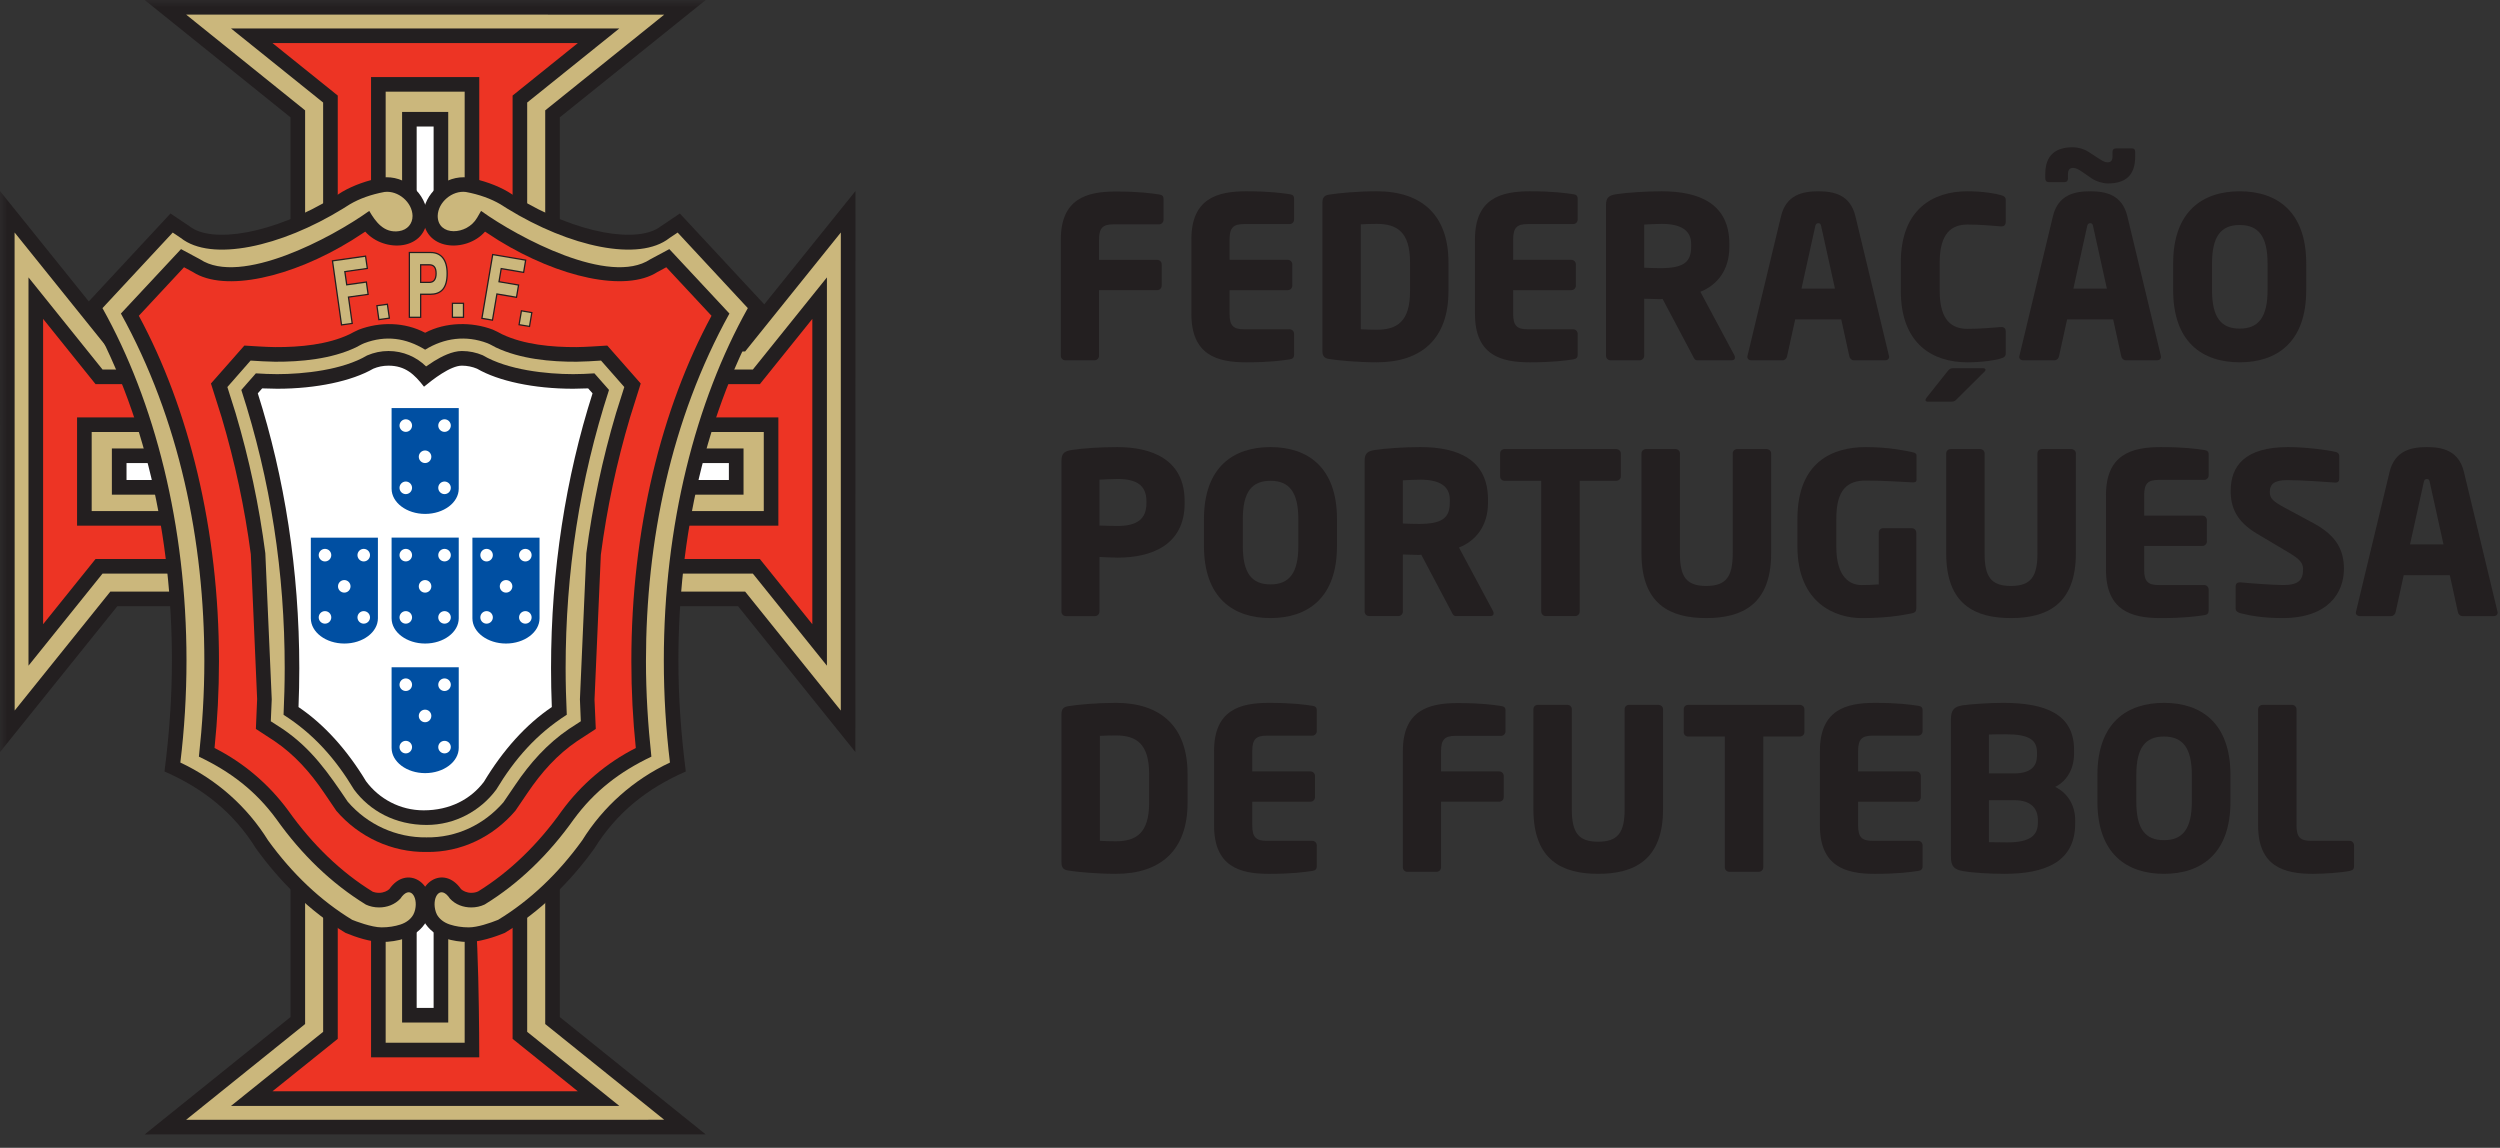 <?xml version="1.0" encoding="UTF-8"?>
<svg width="159px" height="73px" viewBox="0 0 159 73" version="1.1" xmlns="http://www.w3.org/2000/svg" xmlns:xlink="http://www.w3.org/1999/xlink">
    <rect x="0" y="0" width="159" height="73" fill="#333333" stroke="none"/>
    <!-- Generator: Sketch 54.1 (76490) - https://sketchapp.com -->
    <title>FPF</title>
    <desc>Created with Sketch.</desc>
    <defs>
        <polygon id="path-1" points="0 72.15 158.852 72.15 158.852 0 0 0"></polygon>
    </defs>
    <g id="Page-1" stroke="none" stroke-width="1" fill="none" fill-rule="evenodd">
        <g id="Desktop-|-Sobre-a-Campanha" transform="translate(-225, -806)">
            <g id="Parceiros" transform="translate(225, 728)">
                <g id="FPF" transform="translate(0, 78)">
                    <path d="M73.714,14.268 L70.812,14.268 C70.141,14.268 69.898,14.498 69.898,15.241 L69.898,16.526 L73.6,16.526 C73.756,16.526 73.884,16.657 73.884,16.811 L73.884,18.169 C73.884,18.326 73.756,18.454 73.6,18.454 L69.898,18.454 L69.898,22.628 C69.898,22.787 69.77,22.915 69.611,22.915 L67.754,22.915 C67.596,22.915 67.468,22.787 67.468,22.628 L67.468,15.241 C67.468,12.639 69.111,12.181 70.955,12.181 C72.498,12.181 73.213,12.294 73.714,12.367 C73.913,12.396 74,12.466 74,12.655 L74,13.982 C74,14.139 73.87,14.268 73.714,14.268 Z" id="Fill-1" fill="#231F20"></path>
                    <path d="M82.018,22.858 C81.517,22.928 80.788,23.043 79.245,23.043 C77.401,23.043 75.772,22.572 75.772,19.969 L75.772,15.224 C75.772,12.625 77.415,12.166 79.258,12.166 C80.801,12.166 81.517,12.281 82.018,12.351 C82.217,12.38 82.303,12.453 82.303,12.638 L82.303,13.967 C82.303,14.125 82.174,14.252 82.018,14.252 L79.116,14.252 C78.444,14.252 78.201,14.482 78.201,15.224 L78.201,16.525 L81.903,16.525 C82.06,16.525 82.19,16.656 82.19,16.811 L82.19,18.17 C82.19,18.326 82.06,18.455 81.903,18.455 L78.201,18.455 L78.201,19.969 C78.201,20.713 78.444,20.942 79.116,20.942 L82.018,20.942 C82.174,20.942 82.303,21.07 82.303,21.228 L82.303,22.558 C82.303,22.743 82.217,22.829 82.018,22.858" id="Fill-3" fill="#231F20"></path>
                    <path d="M89.678,16.683 C89.678,14.754 88.849,14.239 87.563,14.239 C87.205,14.239 86.747,14.252 86.547,14.268 L86.547,20.942 C86.747,20.956 87.205,20.971 87.563,20.971 C88.849,20.971 89.678,20.454 89.678,18.527 L89.678,16.683 Z M87.563,23.043 C86.375,23.043 85.105,22.928 84.518,22.829 C84.246,22.787 84.105,22.659 84.105,22.329 L84.105,12.882 C84.105,12.553 84.246,12.424 84.518,12.38 C85.105,12.281 86.375,12.165 87.563,12.165 C90.407,12.165 92.122,13.668 92.122,16.683 L92.122,18.527 C92.122,21.543 90.407,23.043 87.563,23.043 L87.563,23.043 Z" id="Fill-5" fill="#231F20"></path>
                    <path d="M100.053,22.858 C99.553,22.928 98.825,23.043 97.282,23.043 C95.438,23.043 93.808,22.572 93.808,19.969 L93.808,15.224 C93.808,12.625 95.451,12.166 97.295,12.166 C98.84,12.166 99.553,12.281 100.053,12.351 C100.254,12.38 100.34,12.453 100.34,12.638 L100.34,13.967 C100.34,14.125 100.211,14.252 100.053,14.252 L97.153,14.252 C96.481,14.252 96.238,14.482 96.238,15.224 L96.238,16.525 L99.938,16.525 C100.096,16.525 100.225,16.656 100.225,16.811 L100.225,18.17 C100.225,18.326 100.096,18.455 99.938,18.455 L96.238,18.455 L96.238,19.969 C96.238,20.713 96.481,20.942 97.153,20.942 L100.053,20.942 C100.211,20.942 100.34,21.07 100.34,21.228 L100.34,22.558 C100.34,22.743 100.254,22.829 100.053,22.858" id="Fill-7" fill="#231F20"></path>
                    <path d="M107.557,15.512 C107.557,14.639 106.885,14.239 105.685,14.239 C105.485,14.239 104.742,14.268 104.571,14.282 L104.571,17.027 C104.725,17.041 105.428,17.055 105.586,17.055 C107.086,17.055 107.557,16.67 107.557,15.698 L107.557,15.512 Z M110.129,22.915 L107.944,22.915 C107.786,22.915 107.728,22.771 107.658,22.629 L105.742,19.013 L105.586,19.027 C105.284,19.027 104.842,18.999 104.571,18.999 L104.571,22.629 C104.571,22.786 104.442,22.915 104.284,22.915 L102.426,22.915 C102.269,22.915 102.141,22.786 102.141,22.629 L102.141,13.039 C102.141,12.553 102.34,12.424 102.784,12.352 C103.441,12.252 104.655,12.166 105.685,12.166 C108.114,12.166 109.987,12.982 109.987,15.512 L109.987,15.698 C109.987,17.213 109.186,18.141 108.143,18.557 L110.301,22.586 C110.329,22.644 110.344,22.7 110.344,22.743 C110.344,22.843 110.287,22.915 110.129,22.915 L110.129,22.915 Z" id="Fill-9" fill="#231F20"></path>
                    <path d="M115.832,14.412 C115.804,14.267 115.773,14.195 115.645,14.195 C115.518,14.195 115.475,14.267 115.445,14.412 L114.574,18.355 L116.703,18.355 L115.832,14.412 Z M119.905,22.915 L117.905,22.915 C117.76,22.915 117.646,22.8 117.618,22.658 L117.103,20.314 L114.174,20.314 L113.658,22.658 C113.631,22.8 113.517,22.915 113.373,22.915 L111.373,22.915 C111.228,22.915 111.129,22.829 111.129,22.685 C111.129,22.672 111.144,22.643 111.144,22.615 L113.273,13.753 C113.602,12.381 114.658,12.166 115.645,12.166 C116.633,12.166 117.676,12.381 118.004,13.753 L120.134,22.615 C120.134,22.643 120.148,22.672 120.148,22.685 C120.148,22.829 120.049,22.915 119.905,22.915 L119.905,22.915 Z" id="Fill-11" fill="#231F20"></path>
                    <path d="M126.221,23.63 L124.465,25.373 C124.351,25.488 124.307,25.545 124.121,25.545 L122.592,25.545 C122.508,25.545 122.463,25.502 122.463,25.445 C122.463,25.402 122.479,25.359 122.521,25.303 L123.85,23.63 C123.979,23.473 124.035,23.416 124.235,23.416 L126.121,23.416 C126.207,23.416 126.28,23.459 126.28,23.516 C126.28,23.543 126.266,23.586 126.221,23.63 M127.251,22.8 C126.951,22.901 126.121,23.043 125.121,23.043 C122.95,23.043 120.892,21.9 120.892,18.5 L120.892,16.697 C120.892,13.295 122.95,12.166 125.121,12.166 C126.121,12.166 126.951,12.311 127.251,12.41 C127.451,12.467 127.566,12.524 127.566,12.725 L127.566,14.109 C127.566,14.281 127.481,14.397 127.294,14.397 L127.251,14.397 C126.707,14.354 125.924,14.281 125.137,14.281 C124.151,14.281 123.364,14.796 123.364,16.697 L123.364,18.5 C123.364,20.401 124.151,20.915 125.137,20.915 C125.924,20.915 126.707,20.843 127.251,20.8 L127.294,20.8 C127.481,20.8 127.566,20.915 127.566,21.084 L127.566,22.471 C127.566,22.672 127.451,22.743 127.251,22.8" id="Fill-13" fill="#231F20"></path>
                    <path d="M133.125,14.412 C133.096,14.267 133.068,14.195 132.939,14.195 C132.811,14.195 132.768,14.267 132.738,14.412 L131.867,18.355 L133.997,18.355 L133.125,14.412 Z M134.053,11.668 C133.769,11.668 133.34,11.553 133.039,11.351 L132.439,10.938 C132.197,10.766 132.01,10.68 131.854,10.68 C131.667,10.68 131.524,10.766 131.524,11.066 L131.524,11.338 C131.524,11.496 131.453,11.582 131.311,11.582 L130.295,11.582 C130.152,11.582 130.08,11.496 130.08,11.338 L130.08,11.066 C130.08,9.837 130.768,9.365 131.84,9.365 C132.125,9.365 132.539,9.465 132.84,9.666 L133.455,10.065 C133.697,10.223 133.869,10.324 134.025,10.324 C134.24,10.324 134.355,10.238 134.355,9.936 L134.355,9.666 C134.355,9.51 134.44,9.437 134.583,9.437 L135.583,9.437 C135.728,9.437 135.799,9.51 135.799,9.666 L135.799,9.952 C135.799,11.209 135.126,11.668 134.053,11.668 L134.053,11.668 Z M137.199,22.915 L135.197,22.915 C135.055,22.915 134.94,22.8 134.912,22.658 L134.397,20.314 L131.468,20.314 L130.953,22.658 C130.926,22.8 130.809,22.915 130.667,22.915 L128.666,22.915 C128.523,22.915 128.424,22.829 128.424,22.685 C128.424,22.672 128.438,22.643 128.438,22.615 L130.566,13.753 C130.896,12.381 131.954,12.166 132.939,12.166 C133.926,12.166 134.969,12.381 135.299,13.753 L137.428,22.615 C137.428,22.643 137.441,22.672 137.441,22.685 C137.441,22.829 137.342,22.915 137.199,22.915 L137.199,22.915 Z" id="Fill-15" fill="#231F20"></path>
                    <path d="M144.217,16.755 C144.217,15.04 143.645,14.311 142.445,14.311 C141.244,14.311 140.686,15.04 140.686,16.755 L140.686,18.455 C140.686,20.17 141.244,20.9 142.445,20.9 C143.645,20.9 144.217,20.17 144.217,18.455 L144.217,16.755 Z M142.445,23.043 C140.086,23.043 138.213,21.773 138.213,18.455 L138.213,16.755 C138.213,13.44 140.086,12.166 142.445,12.166 C144.801,12.166 146.676,13.44 146.676,16.755 L146.676,18.455 C146.676,21.773 144.801,23.043 142.445,23.043 L142.445,23.043 Z" id="Fill-17" fill="#231F20"></path>
                    <path d="M72.913,31.879 C72.913,30.863 72.283,30.464 71.083,30.464 C70.884,30.464 70.096,30.492 69.926,30.507 L69.926,33.423 C70.083,33.437 70.927,33.451 71.083,33.451 C72.355,33.451 72.913,32.979 72.913,32.008 L72.913,31.879 Z M71.083,35.466 C70.74,35.466 70.283,35.438 69.926,35.424 L69.926,38.897 C69.926,39.053 69.797,39.184 69.641,39.184 L67.797,39.184 C67.64,39.184 67.51,39.068 67.51,38.91 L67.51,29.307 C67.51,28.82 67.711,28.692 68.154,28.62 C68.883,28.506 70.025,28.435 71.056,28.435 C73.213,28.435 75.343,29.191 75.343,31.879 L75.343,32.008 C75.343,34.679 73.213,35.466 71.083,35.466 L71.083,35.466 Z" id="Fill-19" fill="#231F20"></path>
                    <path d="M82.574,33.021 C82.574,31.306 82.003,30.579 80.801,30.579 C79.601,30.579 79.043,31.306 79.043,33.021 L79.043,34.722 C79.043,36.438 79.601,37.167 80.801,37.167 C82.003,37.167 82.574,36.438 82.574,34.722 L82.574,33.021 Z M80.801,39.31 C78.443,39.31 76.572,38.037 76.572,34.722 L76.572,33.021 C76.572,29.706 78.443,28.434 80.801,28.434 C83.16,28.434 85.033,29.706 85.033,33.021 L85.033,34.722 C85.033,38.037 83.16,39.31 80.801,39.31 L80.801,39.31 Z" id="Fill-21" fill="#231F20"></path>
                    <path d="M92.207,31.778 C92.207,30.906 91.535,30.507 90.335,30.507 C90.135,30.507 89.392,30.534 89.221,30.549 L89.221,33.295 C89.377,33.308 90.078,33.322 90.234,33.322 C91.734,33.322 92.207,32.935 92.207,31.965 L92.207,31.778 Z M94.779,39.183 L92.592,39.183 C92.436,39.183 92.379,39.039 92.307,38.896 L90.392,35.279 L90.234,35.295 C89.934,35.295 89.492,35.265 89.221,35.265 L89.221,38.896 C89.221,39.052 89.092,39.183 88.934,39.183 L87.077,39.183 C86.919,39.183 86.79,39.052 86.79,38.896 L86.79,29.306 C86.79,28.82 86.99,28.692 87.434,28.62 C88.092,28.52 89.305,28.434 90.335,28.434 C92.765,28.434 94.637,29.25 94.637,31.778 L94.637,31.965 C94.637,33.479 93.836,34.408 92.791,34.822 L94.95,38.851 C94.979,38.91 94.994,38.966 94.994,39.009 C94.994,39.111 94.936,39.183 94.779,39.183 L94.779,39.183 Z" id="Fill-23" fill="#231F20"></path>
                    <path d="M102.783,30.579 L100.469,30.579 L100.469,38.896 C100.469,39.053 100.34,39.183 100.181,39.183 L98.308,39.183 C98.152,39.183 98.023,39.053 98.023,38.896 L98.023,30.579 L95.693,30.579 C95.537,30.579 95.408,30.464 95.408,30.307 L95.408,28.834 C95.408,28.677 95.537,28.561 95.693,28.561 L102.783,28.561 C102.94,28.561 103.084,28.677 103.084,28.834 L103.084,30.307 C103.084,30.464 102.94,30.579 102.783,30.579" id="Fill-25" fill="#231F20"></path>
                    <path d="M108.514,39.31 C106.243,39.31 104.398,38.453 104.398,35.196 L104.398,28.834 C104.398,28.677 104.528,28.561 104.684,28.561 L106.557,28.561 C106.713,28.561 106.843,28.677 106.843,28.834 L106.843,35.196 C106.843,36.654 107.228,37.267 108.514,37.267 C109.801,37.267 110.201,36.654 110.201,35.196 L110.201,28.834 C110.201,28.677 110.329,28.561 110.487,28.561 L112.344,28.561 C112.502,28.561 112.645,28.677 112.645,28.834 L112.645,35.196 C112.645,38.453 110.786,39.31 108.514,39.31" id="Fill-27" fill="#231F20"></path>
                    <path d="M121.676,30.679 L121.634,30.679 C120.947,30.65 119.875,30.564 118.661,30.564 C117.504,30.564 116.79,31.121 116.79,32.994 L116.79,34.78 C116.79,36.752 117.69,37.209 118.391,37.209 C118.79,37.209 119.148,37.196 119.49,37.168 L119.49,33.879 C119.49,33.723 119.605,33.593 119.762,33.593 L121.592,33.593 C121.749,33.593 121.877,33.723 121.877,33.879 L121.877,38.683 C121.877,38.881 121.805,38.967 121.592,39.01 C120.821,39.168 119.819,39.311 118.391,39.311 C116.76,39.311 114.317,38.383 114.317,34.766 L114.317,32.994 C114.317,29.35 116.59,28.435 118.661,28.435 C120.09,28.435 121.119,28.65 121.65,28.763 C121.791,28.791 121.892,28.848 121.892,28.977 L121.892,30.492 C121.892,30.65 121.805,30.679 121.676,30.679" id="Fill-29" fill="#231F20"></path>
                    <path d="M127.894,39.31 C125.623,39.31 123.778,38.453 123.778,35.196 L123.778,28.834 C123.778,28.677 123.906,28.561 124.064,28.561 L125.936,28.561 C126.094,28.561 126.221,28.677 126.221,28.834 L126.221,35.196 C126.221,36.654 126.608,37.267 127.894,37.267 C129.18,37.267 129.581,36.654 129.581,35.196 L129.581,28.834 C129.581,28.677 129.707,28.561 129.868,28.561 L131.725,28.561 C131.882,28.561 132.025,28.677 132.025,28.834 L132.025,35.196 C132.025,38.453 130.166,39.31 127.894,39.31" id="Fill-31" fill="#231F20"></path>
                    <path d="M140.185,39.125 C139.685,39.197 138.957,39.311 137.415,39.311 C135.57,39.311 133.94,38.838 133.94,36.238 L133.94,31.493 C133.94,28.891 135.583,28.435 137.428,28.435 C138.97,28.435 139.685,28.55 140.185,28.62 C140.387,28.649 140.471,28.721 140.471,28.904 L140.471,30.234 C140.471,30.393 140.343,30.521 140.185,30.521 L137.284,30.521 C136.613,30.521 136.369,30.749 136.369,31.493 L136.369,32.793 L140.071,32.793 C140.228,32.793 140.357,32.922 140.357,33.08 L140.357,34.438 C140.357,34.595 140.228,34.723 140.071,34.723 L136.369,34.723 L136.369,36.238 C136.369,36.98 136.613,37.209 137.284,37.209 L140.185,37.209 C140.343,37.209 140.471,37.34 140.471,37.495 L140.471,38.824 C140.471,39.01 140.387,39.098 140.185,39.125" id="Fill-33" fill="#231F20"></path>
                    <path d="M145.174,39.31 C144.043,39.31 143.201,39.184 142.473,38.996 C142.33,38.953 142.186,38.867 142.186,38.709 L142.186,37.31 C142.186,37.109 142.301,37.038 142.444,37.038 L142.486,37.038 C143.072,37.096 144.645,37.209 145.202,37.209 C146.189,37.209 146.475,36.895 146.475,36.209 C146.475,35.794 146.274,35.568 145.529,35.123 L143.559,33.952 C142.229,33.164 141.871,32.266 141.871,31.221 C141.871,29.649 142.758,28.434 145.529,28.434 C146.574,28.434 148.018,28.607 148.561,28.748 C148.676,28.776 148.776,28.848 148.776,29.006 L148.776,30.451 C148.776,30.579 148.717,30.692 148.531,30.692 L148.503,30.692 C148.104,30.663 146.445,30.535 145.473,30.535 C144.658,30.535 144.36,30.779 144.36,31.293 C144.36,31.692 144.543,31.878 145.317,32.294 L147.145,33.279 C148.633,34.081 149.074,35.023 149.074,36.181 C149.074,37.697 148.074,39.31 145.174,39.31" id="Fill-35" fill="#231F20"></path>
                    <path d="M154.535,30.679 C154.508,30.534 154.476,30.464 154.349,30.464 C154.221,30.464 154.178,30.534 154.149,30.679 L153.277,34.624 L155.406,34.624 L154.535,30.679 Z M158.608,39.184 L156.605,39.184 C156.464,39.184 156.349,39.069 156.322,38.926 L155.807,36.581 L152.877,36.581 L152.363,38.926 C152.334,39.069 152.22,39.184 152.076,39.184 L150.076,39.184 C149.933,39.184 149.832,39.098 149.832,38.953 C149.832,38.94 149.847,38.91 149.847,38.881 L151.976,30.02 C152.306,28.65 153.363,28.435 154.349,28.435 C155.336,28.435 156.379,28.65 156.707,30.02 L158.836,38.881 C158.836,38.91 158.851,38.94 158.851,38.953 C158.851,39.098 158.751,39.184 158.608,39.184 L158.608,39.184 Z" id="Fill-37" fill="#231F20"></path>
                    <path d="M73.084,49.218 C73.084,47.288 72.256,46.774 70.969,46.774 C70.611,46.774 70.154,46.787 69.954,46.801 L69.954,53.476 C70.154,53.49 70.611,53.505 70.969,53.505 C72.256,53.505 73.084,52.99 73.084,51.061 L73.084,49.218 Z M70.969,55.576 C69.783,55.576 68.511,55.462 67.926,55.363 C67.653,55.32 67.51,55.192 67.51,54.864 L67.51,45.415 C67.51,45.086 67.653,44.959 67.926,44.916 C68.511,44.815 69.783,44.701 70.969,44.701 C73.813,44.701 75.529,46.202 75.529,49.218 L75.529,51.061 C75.529,54.076 73.813,55.576 70.969,55.576 L70.969,55.576 Z" id="Fill-39" fill="#231F20"></path>
                    <path d="M83.461,55.392 C82.959,55.462 82.231,55.577 80.688,55.577 C78.844,55.577 77.215,55.106 77.215,52.504 L77.215,47.76 C77.215,45.159 78.857,44.702 80.702,44.702 C82.246,44.702 82.959,44.815 83.461,44.887 C83.661,44.916 83.746,44.987 83.746,45.174 L83.746,46.501 C83.746,46.659 83.618,46.788 83.461,46.788 L80.559,46.788 C79.888,46.788 79.645,47.016 79.645,47.76 L79.645,49.061 L83.346,49.061 C83.504,49.061 83.633,49.19 83.633,49.345 L83.633,50.704 C83.633,50.862 83.504,50.989 83.346,50.989 L79.645,50.989 L79.645,52.504 C79.645,53.247 79.888,53.476 80.559,53.476 L83.461,53.476 C83.618,53.476 83.746,53.606 83.746,53.762 L83.746,55.092 C83.746,55.279 83.661,55.363 83.461,55.392" id="Fill-41" fill="#231F20"></path>
                    <path d="M95.467,46.801 L92.565,46.801 C91.893,46.801 91.651,47.031 91.651,47.776 L91.651,49.061 L95.351,49.061 C95.508,49.061 95.637,49.19 95.637,49.345 L95.637,50.703 C95.637,50.862 95.508,50.988 95.351,50.988 L91.651,50.988 L91.651,55.163 C91.651,55.32 91.522,55.448 91.363,55.448 L89.506,55.448 C89.349,55.448 89.221,55.32 89.221,55.163 L89.221,47.776 C89.221,45.174 90.863,44.715 92.707,44.715 C94.25,44.715 94.967,44.828 95.467,44.901 C95.666,44.93 95.751,45 95.751,45.188 L95.751,46.517 C95.751,46.672 95.623,46.801 95.467,46.801" id="Fill-43" fill="#231F20"></path>
                    <path d="M101.641,55.576 C99.368,55.576 97.524,54.719 97.524,51.462 L97.524,45.101 C97.524,44.943 97.653,44.828 97.809,44.828 L99.682,44.828 C99.84,44.828 99.968,44.943 99.968,45.101 L99.968,51.462 C99.968,52.918 100.354,53.533 101.641,53.533 C102.927,53.533 103.327,52.918 103.327,51.462 L103.327,45.101 C103.327,44.943 103.455,44.828 103.614,44.828 L105.471,44.828 C105.627,44.828 105.77,44.943 105.77,45.101 L105.77,51.462 C105.77,54.719 103.913,55.576 101.641,55.576" id="Fill-45" fill="#231F20"></path>
                    <path d="M114.461,46.844 L112.145,46.844 L112.145,55.163 C112.145,55.32 112.017,55.448 111.857,55.448 L109.986,55.448 C109.829,55.448 109.699,55.32 109.699,55.163 L109.699,46.844 L107.371,46.844 C107.213,46.844 107.086,46.731 107.086,46.573 L107.086,45.102 C107.086,44.944 107.213,44.828 107.371,44.828 L114.461,44.828 C114.618,44.828 114.76,44.944 114.76,45.102 L114.76,46.573 C114.76,46.731 114.618,46.844 114.461,46.844" id="Fill-47" fill="#231F20"></path>
                    <path d="M121.992,55.392 C121.492,55.462 120.763,55.577 119.22,55.577 C117.377,55.577 115.746,55.106 115.746,52.504 L115.746,47.76 C115.746,45.159 117.39,44.702 119.234,44.702 C120.777,44.702 121.492,44.815 121.992,44.887 C122.191,44.916 122.277,44.987 122.277,45.174 L122.277,46.501 C122.277,46.659 122.149,46.788 121.992,46.788 L119.09,46.788 C118.42,46.788 118.176,47.016 118.176,47.76 L118.176,49.061 L121.878,49.061 C122.035,49.061 122.164,49.19 122.164,49.345 L122.164,50.704 C122.164,50.862 122.035,50.989 121.878,50.989 L118.176,50.989 L118.176,52.504 C118.176,53.247 118.42,53.476 119.09,53.476 L121.992,53.476 C122.149,53.476 122.277,53.606 122.277,53.762 L122.277,55.092 C122.277,55.279 122.191,55.363 121.992,55.392" id="Fill-49" fill="#231F20"></path>
                    <path d="M129.609,52.162 C129.609,51.475 129.238,50.891 128.093,50.891 L126.494,50.891 L126.494,53.562 C126.72,53.562 127.466,53.576 127.666,53.576 C129.136,53.576 129.609,53.119 129.609,52.319 L129.609,52.162 Z M129.552,47.846 C129.552,47.06 129.05,46.701 127.58,46.701 C127.351,46.701 126.693,46.701 126.494,46.715 L126.494,49.189 L128.093,49.189 C129.223,49.189 129.552,48.674 129.552,48.06 L129.552,47.846 Z M127.48,55.576 C126.537,55.576 125.422,55.506 124.865,55.405 C124.293,55.306 124.078,55.119 124.078,54.476 L124.078,45.787 C124.078,45.144 124.277,44.943 124.836,44.857 C125.322,44.787 126.48,44.701 127.394,44.701 C130.095,44.701 131.91,45.415 131.91,47.687 L131.91,47.945 C131.91,48.875 131.468,49.674 130.71,50.047 C131.468,50.417 131.982,51.176 131.982,52.162 L131.982,52.376 C131.982,54.891 129.953,55.576 127.48,55.576 L127.48,55.576 Z" id="Fill-51" fill="#231F20"></path>
                    <path d="M139.4,49.29 C139.4,47.573 138.828,46.844 137.627,46.844 C136.427,46.844 135.87,47.573 135.87,49.29 L135.87,50.988 C135.87,52.705 136.427,53.435 137.627,53.435 C138.828,53.435 139.4,52.705 139.4,50.988 L139.4,49.29 Z M137.627,55.576 C135.269,55.576 133.396,54.304 133.396,50.988 L133.396,49.29 C133.396,45.973 135.269,44.701 137.627,44.701 C139.984,44.701 141.857,45.973 141.857,49.29 L141.857,50.988 C141.857,54.304 139.984,55.576 137.627,55.576 L137.627,55.576 Z" id="Fill-53" fill="#231F20"></path>
                    <path d="M149.433,55.392 C148.961,55.492 147.862,55.577 147.104,55.577 C145.26,55.577 143.616,55.106 143.616,52.504 L143.616,45.118 C143.616,44.959 143.746,44.829 143.903,44.829 L145.774,44.829 C145.932,44.829 146.059,44.959 146.059,45.118 L146.059,52.504 C146.059,53.247 146.303,53.476 146.975,53.476 L149.433,53.476 C149.592,53.476 149.717,53.606 149.717,53.762 L149.717,55.092 C149.717,55.279 149.633,55.349 149.433,55.392" id="Fill-55" fill="#231F20"></path>
                    <path d="M27.039,56.362 C27.65,55.505 28.752,55.73 29.324,56.549 C29.441,56.661 29.685,56.784 29.973,56.784 C30.141,56.784 30.294,56.748 30.416,56.689 C32.58,55.351 34.011,53.748 35.603,51.822 L35.603,64.685 L44.883,72.148 L9.2,72.15 L18.476,64.685 L18.476,51.822 C20.074,53.755 21.539,55.379 23.711,56.716 C23.785,56.748 23.937,56.784 24.108,56.784 C24.395,56.784 24.639,56.661 24.76,56.549 C25.33,55.73 26.431,55.505 27.039,56.362" id="Fill-57" fill="#231F20"></path>
                    <path d="M30.805,57.534 C30.557,57.65 30.272,57.713 29.973,57.713 C29.459,57.713 28.973,57.534 28.619,57.156 C28.106,56.383 27.561,56.813 27.641,57.638 L27.692,58.146 L26.389,58.146 C26.422,57.813 26.557,56.856 26.074,56.754 C25.819,56.7 25.571,56.994 25.463,57.156 C25.106,57.534 24.619,57.713 24.109,57.713 C23.809,57.713 23.522,57.65 23.274,57.534 C21.847,56.661 20.567,55.594 19.405,54.346 L19.405,65.129 L11.836,71.219 L42.244,71.217 L34.676,65.129 L34.676,54.346 C33.516,55.594 32.235,56.661 30.854,57.508 L30.805,57.534 Z" id="Fill-59" fill="#CBB77C"></path>
                    <path d="M27.039,56.362 C27.65,55.505 28.752,55.73 29.324,56.549 C29.441,56.661 29.685,56.784 29.973,56.784 C30.141,56.784 30.294,56.748 30.416,56.689 C31.556,55.983 32.533,55.125 33.529,54.238 L33.529,65.625 L39.389,70.336 L14.692,70.336 L20.552,65.625 L20.552,54.238 C21.56,55.138 22.555,56.004 23.711,56.716 C23.785,56.748 23.937,56.784 24.108,56.784 C24.395,56.784 24.639,56.661 24.76,56.549 C25.33,55.73 26.431,55.505 27.039,56.362" id="Fill-61" fill="#231F20"></path>
                    <path d="M30.805,57.534 C30.557,57.65 30.272,57.713 29.973,57.713 C29.459,57.713 28.973,57.534 28.619,57.156 C28.106,56.383 27.561,56.813 27.641,57.638 L27.692,58.146 L26.389,58.146 C26.422,57.813 26.557,56.856 26.074,56.754 C25.819,56.7 25.571,56.994 25.463,57.156 C25.106,57.534 24.619,57.713 24.109,57.713 C23.809,57.713 23.522,57.65 23.274,57.534 C22.623,57.138 22.042,56.727 21.481,56.276 L21.481,66.071 L17.329,69.406 L36.75,69.406 L32.601,66.071 L32.601,56.276 C32.039,56.727 31.455,57.138 30.854,57.508 L30.805,57.534 Z" id="Fill-63" fill="#ED3424"></path>
                    <path d="M27.039,56.362 C27.65,55.505 28.752,55.73 29.324,56.549 C29.441,56.661 29.682,56.784 29.968,56.784 C30.481,57.248 30.481,67.248 30.481,67.248 L23.599,67.248 L23.599,56.779 L24.111,56.784 C24.395,56.784 24.639,56.661 24.76,56.549 C25.33,55.729 26.431,55.505 27.039,56.362" id="Fill-65" fill="#231F20"></path>
                    <path d="M29.553,57.67 C29.19,57.598 28.877,57.432 28.619,57.156 C28.106,56.383 27.561,56.814 27.641,57.639 L27.692,58.147 L26.389,58.147 C26.422,57.814 26.557,56.857 26.074,56.754 C25.819,56.7 25.571,56.994 25.463,57.156 C25.207,57.43 24.885,57.584 24.528,57.662 L24.528,66.318 L29.553,66.318 L29.553,57.67 Z" id="Fill-67" fill="#CBB77C"></path>
                    <path d="M27.039,56.379 C27.225,56.113 27.49,55.914 27.838,55.841 L28.508,55.76 L28.508,65.031 L25.573,65.031 L25.573,55.762 L26.242,55.841 C26.592,55.914 26.853,56.113 27.039,56.379" id="Fill-69" fill="#231F20"></path>
                    <mask id="mask-2" fill="white">
                        <use xlink:href="#path-1"></use>
                    </mask>
                    <g id="Clip-72"></g>
                    <polygon id="Fill-71" fill="#FFFFFF" mask="url(#mask-2)" points="26.5 64.103 27.578 64.103 27.578 58.146 26.5 58.146"></polygon>
                    <path d="M46.941,21.426 L54.408,12.15 L54.402,47.83 L46.941,38.556 L40.589,38.556 C41.039,32.482 42.265,26.936 44.886,21.426 L46.941,21.426 Z" id="Fill-73" fill="#231F20" mask="url(#mask-2)"></path>
                    <path d="M47.389,22.355 L45.475,22.355 C43.446,26.71 42.069,31.933 41.592,37.624 L47.389,37.624 L53.475,45.191 L53.477,14.786 L47.389,22.355 Z" id="Fill-74" fill="#CBB77C" mask="url(#mask-2)"></path>
                    <path d="M47.881,23.502 L52.592,17.643 L52.592,42.338 L47.881,36.481 L40.764,36.481 C41.295,31.826 42.201,27.842 43.955,23.502 L47.881,23.502 Z" id="Fill-75" fill="#231F20" mask="url(#mask-2)"></path>
                    <path d="M48.326,24.432 L44.584,24.432 C43.265,27.766 42.308,31.525 41.806,35.552 L48.326,35.552 L51.664,39.7 L51.664,20.282 L48.326,24.432 Z" id="Fill-76" fill="#ED3424" mask="url(#mask-2)"></path>
                    <path d="M49.504,26.548 L49.504,33.434 L41.174,33.434 C41.584,31.08 42.115,28.828 42.836,26.548 L49.504,26.548 Z" id="Fill-77" fill="#231F20" mask="url(#mask-2)"></path>
                    <path d="M48.576,27.477 L43.517,27.477 C43.024,29.082 42.609,30.764 42.283,32.504 L48.576,32.504 L48.576,27.477 Z" id="Fill-78" fill="#CBB77C" mask="url(#mask-2)"></path>
                    <path d="M47.289,28.522 L47.289,31.459 L41.539,31.459 C41.755,30.474 41.986,29.496 42.244,28.522 L47.289,28.522 Z" id="Fill-79" fill="#231F20" mask="url(#mask-2)"></path>
                    <polygon id="Fill-80" fill="#FFFFFF" mask="url(#mask-2)" points="46.357 29.452 42.959 29.452 42.697 30.529 46.357 30.529"></polygon>
                    <path d="M7.461,21.426 L9.518,21.426 C12.14,26.936 13.367,32.482 13.815,38.556 L7.461,38.556 L0.003,47.83 L-0,12.15 L7.461,21.426 Z" id="Fill-81" fill="#231F20" mask="url(#mask-2)"></path>
                    <path d="M7.018,22.355 L0.928,14.786 L0.933,45.191 L7.018,37.624 L12.813,37.624 C12.336,31.933 10.958,26.71 8.93,22.355 L7.018,22.355 Z" id="Fill-82" fill="#CBB77C" mask="url(#mask-2)"></path>
                    <path d="M6.521,23.502 L10.45,23.502 C12.204,27.842 13.111,31.826 13.64,36.481 L6.521,36.481 L1.812,42.338 L1.812,17.643 L6.521,23.502 Z" id="Fill-83" fill="#231F20" mask="url(#mask-2)"></path>
                    <path d="M6.077,24.432 L2.742,20.282 L2.742,39.7 L6.077,35.552 L12.598,35.552 C12.096,31.525 11.14,27.766 9.822,24.432 L6.077,24.432 Z" id="Fill-84" fill="#ED3424" mask="url(#mask-2)"></path>
                    <path d="M4.901,26.548 L11.57,26.548 C12.289,28.828 12.82,31.08 13.233,33.434 L4.901,33.434 L4.901,26.548 Z" id="Fill-85" fill="#231F20" mask="url(#mask-2)"></path>
                    <path d="M5.831,27.477 L5.831,32.504 L12.122,32.504 C11.795,30.764 11.381,29.082 10.888,27.477 L5.831,27.477 Z" id="Fill-86" fill="#CBB77C" mask="url(#mask-2)"></path>
                    <path d="M7.115,28.522 L12.162,28.522 C12.419,29.496 12.652,30.474 12.867,31.459 L7.115,31.459 L7.115,28.522 Z" id="Fill-87" fill="#231F20" mask="url(#mask-2)"></path>
                    <polygon id="Fill-88" fill="#FFFFFF" mask="url(#mask-2)" points="8.047 29.452 8.047 30.529 11.709 30.529 11.443 29.452"></polygon>
                    <path d="M27.152,13.993 C26.882,16.035 24.361,16.017 23.23,14.73 L22.374,15.285 C21.125,16.055 19.84,16.637 18.475,17.17 L18.475,7.463 L9.2,0 L44.882,0.003 L35.603,7.463 L35.603,17.17 C34.242,16.637 32.955,16.055 31.703,15.285 L30.848,14.73 C29.615,16.136 26.902,15.931 26.909,13.681 L26.923,13.49 C27.078,13.659 27.233,13.827 27.386,13.993 L27.152,13.993 Z" id="Fill-89" fill="#231F20" mask="url(#mask-2)"></path>
                    <path d="M34.676,7.019 L42.244,0.932 L11.836,0.927 L19.405,7.019 L19.405,15.796 C20.871,15.159 22.192,14.338 23.485,13.415 C23.892,14.116 24.428,14.841 25.379,14.7 C25.922,14.621 26.242,14.22 26.238,13.729 L26.194,13.063 L27.888,13.063 L27.84,13.7 C27.835,15.149 29.755,14.868 30.342,13.854 L30.599,13.415 C31.891,14.338 33.209,15.156 34.676,15.796 L34.676,7.019 Z" id="Fill-90" fill="#CBB77C" mask="url(#mask-2)"></path>
                    <path d="M27.152,13.993 C26.882,16.035 24.361,16.017 23.23,14.73 L22.374,15.285 C21.782,15.652 21.165,15.978 20.551,16.307 L20.551,6.521 L14.692,1.81 L39.388,1.81 L33.529,6.521 L33.529,16.307 C32.916,15.978 32.298,15.652 31.703,15.285 L30.848,14.73 C29.615,16.136 26.902,15.931 26.909,13.681 L26.923,13.49 C27.078,13.659 27.233,13.827 27.386,13.993 L27.152,13.993 Z" id="Fill-91" fill="#231F20" mask="url(#mask-2)"></path>
                    <path d="M32.601,6.077 L36.75,2.74 L17.33,2.74 L21.481,6.077 L21.481,14.739 L21.889,14.494 C22.436,14.156 22.962,13.785 23.485,13.414 C23.892,14.115 24.428,14.841 25.379,14.7 C25.922,14.621 26.243,14.22 26.239,13.729 L26.194,13.063 L27.888,13.063 L27.84,13.7 C27.835,15.148 29.755,14.868 30.342,13.854 L30.599,13.414 C31.122,13.785 31.644,14.156 32.192,14.494 L32.601,14.739 L32.601,6.077 Z" id="Fill-92" fill="#ED3424" mask="url(#mask-2)"></path>
                    <path d="M27.152,13.993 C26.898,15.92 24.881,15.911 23.598,15.093 L23.598,4.9 L30.481,4.9 L30.481,15.093 C29.875,15.478 29.308,15.73 28.565,15.619 C27.566,15.472 26.906,14.635 26.909,13.681 L26.923,13.49 C27.078,13.659 27.233,13.827 27.386,13.993 L27.152,13.993 Z" id="Fill-93" fill="#231F20" mask="url(#mask-2)"></path>
                    <path d="M29.553,5.83 L24.528,5.83 L24.528,14.562 C25.221,14.882 26.244,14.689 26.239,13.729 L26.194,13.063 L27.888,13.063 L27.84,13.7 C27.838,14.669 28.842,14.893 29.553,14.562 L29.553,5.83 Z" id="Fill-94" fill="#CBB77C" mask="url(#mask-2)"></path>
                    <path d="M27.152,13.993 C27.019,14.997 26.333,15.312 25.573,15.779 L25.573,7.117 L28.507,7.117 L28.507,15.779 C27.65,15.256 26.906,14.851 26.909,13.681 L26.923,13.49 C27.078,13.659 27.233,13.827 27.386,13.993 L27.152,13.993 Z" id="Fill-95" fill="#231F20" mask="url(#mask-2)"></path>
                    <polygon id="Fill-96" fill="#FFFFFF" mask="url(#mask-2)" points="26.5 13.064 27.578 13.064 27.578 8.047 26.5 8.047"></polygon>
                    <path d="M27.387,13.528 L26.694,13.528 C26.7,13.585 26.703,13.643 26.703,13.7 C26.703,13.709 26.703,13.716 26.706,13.725 C26.709,14.448 26.217,15.047 25.449,15.16 C24.633,15.279 23.76,14.816 23.336,14.088 C22.954,14.363 22.552,14.631 22.131,14.89 C18.263,17.271 14.239,18.051 12.487,16.89 L11.61,16.419 L8.26,20.01 C11.491,25.851 13.461,33.586 13.461,42.048 C13.461,44.025 13.354,45.963 13.148,47.847 C15.069,48.757 16.721,50.138 17.961,51.838 L17.967,51.838 C19.524,54.029 21.384,55.829 23.469,57.115 C23.653,57.199 23.874,57.248 24.109,57.248 C24.518,57.248 24.881,57.097 25.098,56.868 C25.371,56.455 25.782,56.216 26.168,56.297 C26.668,56.402 26.967,56.997 26.903,57.681 L27.179,57.681 C27.112,56.997 27.413,56.402 27.912,56.297 C28.301,56.216 28.71,56.455 28.983,56.868 C29.201,57.097 29.563,57.248 29.973,57.248 C30.206,57.248 30.426,57.197 30.61,57.115 C32.697,55.829 34.559,54.029 36.116,51.838 L36.119,51.838 C37.357,50.138 39.012,48.757 40.934,47.845 C40.728,45.963 40.618,44.025 40.618,42.048 C40.618,33.586 42.592,25.851 45.822,20.01 L42.473,16.419 L41.592,16.89 C39.842,18.051 35.819,17.271 31.948,14.89 C31.531,14.631 31.127,14.363 30.742,14.088 C30.323,14.816 29.451,15.279 28.633,15.16 C27.862,15.045 27.371,14.448 27.373,13.725 L27.373,13.7 C27.377,13.643 27.379,13.585 27.387,13.528" id="Fill-97" fill="#ED3424" mask="url(#mask-2)"></path>
                    <path d="M27.387,13.528 L26.694,13.528 C26.7,13.585 26.703,13.643 26.703,13.7 C26.703,13.709 26.703,13.716 26.706,13.725 C26.709,14.448 26.217,15.047 25.449,15.16 C24.633,15.279 23.76,14.816 23.336,14.088 C22.954,14.363 22.552,14.631 22.131,14.89 C18.263,17.271 14.239,18.051 12.487,16.89 L11.61,16.419 L8.26,20.01 C11.491,25.851 13.461,33.586 13.461,42.048 C13.461,44.025 13.354,45.963 13.148,47.847 C15.069,48.757 16.721,50.138 17.961,51.838 L17.967,51.838 C19.524,54.029 21.384,55.829 23.469,57.115 C23.653,57.199 23.874,57.248 24.109,57.248 C24.518,57.248 24.881,57.097 25.098,56.868 C25.371,56.455 25.782,56.216 26.168,56.297 C26.668,56.402 26.967,56.997 26.903,57.681 L27.179,57.681 C27.112,56.997 27.413,56.402 27.912,56.297 C28.301,56.216 28.71,56.455 28.983,56.868 C29.201,57.097 29.563,57.248 29.973,57.248 C30.206,57.248 30.426,57.197 30.61,57.115 C32.697,55.829 34.559,54.029 36.116,51.838 L36.119,51.838 C37.357,50.138 39.012,48.757 40.934,47.845 C40.728,45.963 40.618,44.025 40.618,42.048 C40.618,33.586 42.592,25.851 45.822,20.01 L42.473,16.419 L41.592,16.89 C39.842,18.051 35.819,17.271 31.948,14.89 C31.531,14.631 31.127,14.363 30.742,14.088 C30.323,14.816 29.451,15.279 28.633,15.16 C27.862,15.045 27.371,14.448 27.373,13.725 L27.373,13.7 C27.377,13.643 27.379,13.585 27.387,13.528 Z" id="Stroke-98" stroke="#231F20" stroke-width="0.079" stroke-linecap="round" stroke-linejoin="round" mask="url(#mask-2)"></path>
                    <path d="M21.392,51.57 L20.615,50.424 C19.737,49.127 18.731,47.995 17.458,47.133 L16.274,46.361 L16.354,44.459 L15.952,35.246 C15.56,32.285 14.946,29.411 14.098,26.548 L13.416,24.391 L15.542,21.978 C16.194,22.017 16.846,22.067 17.502,22.076 C19.092,22.084 20.846,21.916 22.223,21.263 C22.427,21.16 22.616,21.05 22.827,20.963 C24.163,20.459 25.737,20.474 27.039,21.164 C28.354,20.472 30.008,20.459 31.34,20.963 C31.551,21.05 31.738,21.16 31.942,21.263 C33.321,21.916 35.075,22.084 36.664,22.076 C37.321,22.067 37.971,22.017 38.623,21.978 L40.75,24.391 L40.071,26.548 C39.217,29.423 38.602,32.314 38.213,35.287 L37.811,44.499 L37.892,46.361 L36.707,47.133 C35.434,47.995 34.43,49.127 33.553,50.424 L32.774,51.57 C31.354,53.224 29.336,54.218 27.126,54.185 C24.92,54.218 22.815,53.228 21.392,51.57" id="Fill-99" fill="#231F20" mask="url(#mask-2)"></path>
                    <path d="M22.114,50.986 C23.36,52.441 25.203,53.285 27.126,53.257 C29.024,53.285 30.771,52.462 32.019,51.025 L32.782,49.904 C33.703,48.541 34.795,47.305 36.193,46.357 L36.94,45.873 L36.883,44.478 L37.291,35.186 C37.685,32.164 38.312,29.198 39.179,26.277 L39.705,24.615 L38.226,22.933 C37.707,22.966 37.192,22.999 36.672,23.006 C35.039,23.014 33.105,22.842 31.534,22.096 C31.353,22.006 31.189,21.902 31,21.827 C29.634,21.31 28.268,21.489 27.039,22.24 C25.814,21.491 24.533,21.31 23.167,21.827 C22.978,21.902 22.812,22.006 22.633,22.096 C21.06,22.842 19.123,23.014 17.492,23.006 C16.972,22.999 16.457,22.966 15.937,22.933 L14.461,24.615 L14.985,26.277 C15.853,29.198 16.48,32.164 16.875,35.186 L17.283,44.478 L17.223,45.873 L17.972,46.357 C19.83,47.617 20.892,49.178 22.114,50.986" id="Fill-100" fill="#CBB77C" mask="url(#mask-2)"></path>
                    <path d="M30.702,22.594 C32.285,23.532 34.764,23.795 36.451,23.795 C36.902,23.795 37.353,23.775 37.804,23.745 L38.733,24.8 C36.861,30.569 35.974,36.43 35.974,42.496 C35.974,43.484 36.002,44.472 36.047,45.458 C34.122,46.688 32.736,48.268 31.563,50.218 C30.56,51.569 28.94,52.467 27.133,52.467 C25.14,52.467 23.517,51.569 22.517,50.218 C21.343,48.268 19.961,46.69 18.034,45.461 C18.078,44.472 18.107,43.484 18.107,42.496 C18.107,36.43 17.22,30.569 15.348,24.8 L16.273,23.745 C16.726,23.775 17.178,23.795 17.63,23.795 C19.317,23.795 21.797,23.531 23.348,22.606 C23.787,22.421 24.23,22.324 24.707,22.324 C25.637,22.324 26.484,22.7 27.1,23.305 L27.608,22.967 C28.074,22.68 28.76,22.324 29.375,22.324 C29.844,22.324 30.294,22.421 30.702,22.594" id="Fill-101" fill="#231F20" mask="url(#mask-2)"></path>
                    <path d="M30.342,23.45 C30.043,23.324 29.717,23.256 29.375,23.256 C28.645,23.256 27.512,24.144 26.967,24.594 C26.362,23.815 25.785,23.256 24.707,23.256 C24.362,23.256 24.035,23.324 23.74,23.45 C22.384,24.232 20.125,24.724 17.63,24.724 L16.674,24.701 L16.396,25.017 C18.088,30.334 19.035,36.257 19.035,42.496 C19.035,43.326 19.018,44.15 18.985,44.969 C20.619,46.07 22.073,47.691 23.277,49.684 C24.11,50.808 25.445,51.537 26.944,51.537 C28.619,51.537 29.944,50.827 30.778,49.722 C31.987,47.712 33.45,46.077 35.096,44.969 C35.063,44.15 35.046,43.326 35.046,42.496 C35.046,36.257 35.99,30.336 37.686,25.017 L37.406,24.701 L36.451,24.724 C33.951,24.724 31.696,24.234 30.342,23.45" id="Fill-102" fill="#FFFFFF" mask="url(#mask-2)"></path>
                    <path d="M24.905,34.193 L29.176,34.193 L29.176,39.324 C29.176,40.207 28.217,40.929 27.039,40.929 C25.865,40.929 24.905,40.207 24.905,39.324 L24.905,34.193 Z" id="Fill-103" fill="#004FA2" mask="url(#mask-2)"></path>
                    <path d="M28.273,39.665 C28.052,39.665 27.873,39.486 27.873,39.266 C27.873,39.046 28.052,38.867 28.273,38.867 C28.492,38.867 28.672,39.046 28.672,39.266 C28.672,39.486 28.492,39.665 28.273,39.665" id="Fill-104" fill="#FFFFFF" mask="url(#mask-2)"></path>
                    <path d="M25.809,39.665 C25.588,39.665 25.409,39.486 25.409,39.266 C25.409,39.046 25.588,38.867 25.809,38.867 C26.028,38.867 26.207,39.046 26.207,39.266 C26.207,39.486 26.028,39.665 25.809,39.665" id="Fill-105" fill="#FFFFFF" mask="url(#mask-2)"></path>
                    <path d="M27.035,36.892 C27.255,36.892 27.433,37.073 27.433,37.291 C27.433,37.513 27.255,37.692 27.035,37.692 C26.814,37.692 26.635,37.513 26.635,37.291 C26.635,37.073 26.814,36.892 27.035,36.892" id="Fill-106" fill="#FFFFFF" mask="url(#mask-2)"></path>
                    <path d="M28.273,34.908 C28.492,34.908 28.672,35.087 28.672,35.306 C28.672,35.527 28.492,35.706 28.273,35.706 C28.052,35.706 27.873,35.527 27.873,35.306 C27.873,35.087 28.052,34.908 28.273,34.908" id="Fill-107" fill="#FFFFFF" mask="url(#mask-2)"></path>
                    <path d="M25.809,35.706 C25.588,35.706 25.409,35.527 25.409,35.307 C25.409,35.087 25.588,34.908 25.809,34.908 C26.028,34.908 26.207,35.087 26.207,35.307 C26.207,35.527 26.028,35.706 25.809,35.706" id="Fill-108" fill="#FFFFFF" mask="url(#mask-2)"></path>
                    <path d="M30.045,34.195 L34.315,34.195 L34.315,39.324 C34.315,40.207 33.357,40.929 32.18,40.929 C31.006,40.929 30.045,40.207 30.045,39.324 L30.045,34.195 Z" id="Fill-109" fill="#004FA2" mask="url(#mask-2)"></path>
                    <path d="M33.413,39.665 C33.193,39.665 33.012,39.486 33.012,39.266 C33.012,39.046 33.193,38.867 33.413,38.867 C33.634,38.867 33.811,39.046 33.811,39.266 C33.811,39.486 33.634,39.665 33.413,39.665" id="Fill-110" fill="#FFFFFF" mask="url(#mask-2)"></path>
                    <path d="M30.945,39.665 C30.726,39.665 30.549,39.486 30.549,39.266 C30.549,39.046 30.726,38.867 30.945,38.867 C31.168,38.867 31.345,39.046 31.345,39.266 C31.345,39.486 31.168,39.665 30.945,39.665" id="Fill-111" fill="#FFFFFF" mask="url(#mask-2)"></path>
                    <path d="M32.184,36.892 C32.405,36.892 32.586,37.072 32.586,37.291 C32.586,37.513 32.405,37.691 32.184,37.691 C31.964,37.691 31.786,37.513 31.786,37.291 C31.786,37.072 31.964,36.892 32.184,36.892" id="Fill-112" fill="#FFFFFF" mask="url(#mask-2)"></path>
                    <path d="M33.413,34.908 C33.634,34.908 33.811,35.087 33.811,35.306 C33.811,35.527 33.634,35.708 33.413,35.708 C33.193,35.708 33.012,35.527 33.012,35.306 C33.012,35.087 33.193,34.908 33.413,34.908" id="Fill-113" fill="#FFFFFF" mask="url(#mask-2)"></path>
                    <path d="M30.945,35.708 C30.726,35.708 30.549,35.527 30.549,35.307 C30.549,35.087 30.726,34.908 30.945,34.908 C31.168,34.908 31.345,35.087 31.345,35.307 C31.345,35.527 31.168,35.708 30.945,35.708" id="Fill-114" fill="#FFFFFF" mask="url(#mask-2)"></path>
                    <path d="M19.769,34.195 L24.035,34.195 L24.035,39.324 C24.035,40.207 23.077,40.929 21.903,40.929 C20.725,40.929 19.769,40.207 19.769,39.324 L19.769,34.195 Z" id="Fill-115" fill="#004FA2" mask="url(#mask-2)"></path>
                    <path d="M23.133,39.665 C22.914,39.665 22.735,39.486 22.735,39.266 C22.735,39.046 22.914,38.867 23.133,38.867 C23.354,38.867 23.533,39.046 23.533,39.266 C23.533,39.486 23.354,39.665 23.133,39.665" id="Fill-116" fill="#FFFFFF" mask="url(#mask-2)"></path>
                    <path d="M20.668,39.665 C20.449,39.665 20.27,39.486 20.27,39.266 C20.27,39.046 20.449,38.867 20.668,38.867 C20.891,38.867 21.069,39.046 21.069,39.266 C21.069,39.486 20.891,39.665 20.668,39.665" id="Fill-117" fill="#FFFFFF" mask="url(#mask-2)"></path>
                    <path d="M21.896,36.892 C22.117,36.892 22.294,37.072 22.294,37.291 C22.294,37.513 22.117,37.691 21.896,37.691 C21.675,37.691 21.497,37.513 21.497,37.291 C21.497,37.072 21.675,36.892 21.896,36.892" id="Fill-118" fill="#FFFFFF" mask="url(#mask-2)"></path>
                    <path d="M23.133,34.908 C23.354,34.908 23.533,35.087 23.533,35.306 C23.533,35.527 23.354,35.708 23.133,35.708 C22.914,35.708 22.735,35.527 22.735,35.306 C22.735,35.087 22.914,34.908 23.133,34.908" id="Fill-119" fill="#FFFFFF" mask="url(#mask-2)"></path>
                    <path d="M20.668,35.708 C20.449,35.708 20.27,35.527 20.27,35.307 C20.27,35.087 20.449,34.908 20.668,34.908 C20.891,34.908 21.069,35.087 21.069,35.307 C21.069,35.527 20.891,35.708 20.668,35.708" id="Fill-120" fill="#FFFFFF" mask="url(#mask-2)"></path>
                    <path d="M24.905,25.953 L29.176,25.953 L29.176,31.08 C29.176,31.965 28.217,32.685 27.039,32.685 C25.865,32.685 24.905,31.965 24.905,31.08 L24.905,25.953 Z" id="Fill-121" fill="#004FA2" mask="url(#mask-2)"></path>
                    <path d="M28.273,31.426 C28.052,31.426 27.873,31.246 27.873,31.024 C27.873,30.806 28.052,30.625 28.273,30.625 C28.492,30.625 28.672,30.806 28.672,31.024 C28.672,31.246 28.492,31.426 28.273,31.426" id="Fill-122" fill="#FFFFFF" mask="url(#mask-2)"></path>
                    <path d="M25.809,31.426 C25.588,31.426 25.409,31.246 25.409,31.026 C25.409,30.806 25.588,30.625 25.809,30.625 C26.028,30.625 26.207,30.806 26.207,31.026 C26.207,31.246 26.028,31.426 25.809,31.426" id="Fill-123" fill="#FFFFFF" mask="url(#mask-2)"></path>
                    <path d="M27.035,28.65 C27.255,28.65 27.433,28.831 27.433,29.05 C27.433,29.27 27.255,29.45 27.035,29.45 C26.814,29.45 26.635,29.27 26.635,29.05 C26.635,28.831 26.814,28.65 27.035,28.65" id="Fill-124" fill="#FFFFFF" mask="url(#mask-2)"></path>
                    <path d="M28.273,26.666 C28.492,26.666 28.672,26.847 28.672,27.066 C28.672,27.287 28.492,27.467 28.273,27.467 C28.052,27.467 27.873,27.287 27.873,27.066 C27.873,26.847 28.052,26.666 28.273,26.666" id="Fill-125" fill="#FFFFFF" mask="url(#mask-2)"></path>
                    <path d="M25.809,27.467 C25.588,27.467 25.409,27.287 25.409,27.067 C25.409,26.847 25.588,26.666 25.809,26.666 C26.028,26.666 26.207,26.847 26.207,27.067 C26.207,27.287 26.028,27.467 25.809,27.467" id="Fill-126" fill="#FFFFFF" mask="url(#mask-2)"></path>
                    <path d="M24.905,42.439 L29.176,42.439 L29.176,47.564 C29.176,48.451 28.217,49.171 27.039,49.171 C25.865,49.171 24.905,48.451 24.905,47.564 L24.905,42.439 Z" id="Fill-127" fill="#004FA2" mask="url(#mask-2)"></path>
                    <path d="M28.273,47.916 C28.052,47.916 27.873,47.736 27.873,47.515 C27.873,47.297 28.052,47.117 28.273,47.117 C28.492,47.117 28.672,47.297 28.672,47.515 C28.672,47.736 28.492,47.916 28.273,47.916" id="Fill-128" fill="#FFFFFF" mask="url(#mask-2)"></path>
                    <path d="M25.809,47.916 C25.588,47.916 25.409,47.736 25.409,47.515 C25.409,47.297 25.588,47.117 25.809,47.117 C26.028,47.117 26.207,47.297 26.207,47.515 C26.207,47.736 26.028,47.916 25.809,47.916" id="Fill-129" fill="#FFFFFF" mask="url(#mask-2)"></path>
                    <path d="M27.035,45.134 C27.255,45.134 27.433,45.311 27.433,45.531 C27.433,45.753 27.255,45.934 27.035,45.934 C26.814,45.934 26.635,45.753 26.635,45.531 C26.635,45.311 26.814,45.134 27.035,45.134" id="Fill-130" fill="#FFFFFF" mask="url(#mask-2)"></path>
                    <path d="M28.273,43.147 C28.492,43.147 28.672,43.328 28.672,43.548 C28.672,43.769 28.492,43.948 28.273,43.948 C28.052,43.948 27.873,43.769 27.873,43.548 C27.873,43.328 28.052,43.147 28.273,43.147" id="Fill-131" fill="#FFFFFF" mask="url(#mask-2)"></path>
                    <path d="M25.809,43.948 C25.588,43.948 25.409,43.769 25.409,43.549 C25.409,43.328 25.588,43.147 25.809,43.147 C26.028,43.147 26.207,43.328 26.207,43.549 C26.207,43.769 26.028,43.948 25.809,43.948" id="Fill-132" fill="#FFFFFF" mask="url(#mask-2)"></path>
                    <path d="M21.756,20.618 L21.192,16.625 L23.215,16.338 L23.316,17.038 L21.885,17.24 L22.018,18.16 L23.266,17.983 L23.366,18.686 L22.117,18.861 L22.354,20.534 L21.756,20.618 Z M24.131,20.281 L24.018,19.478 L24.602,19.396 L24.717,20.199 L24.131,20.281 Z M30.696,20.213 L31.369,16.237 L33.385,16.578 L33.269,17.276 L31.844,17.035 L31.69,17.951 L32.934,18.162 L32.815,18.861 L31.57,18.65 L31.287,20.314 L30.696,20.213 Z M33.06,20.616 L33.196,19.815 L33.777,19.915 L33.643,20.714 L33.06,20.616 Z M27.777,17.389 C27.777,16.974 27.598,16.8 27.303,16.8 L26.713,16.8 L26.713,18 L27.303,18 C27.598,18 27.777,17.803 27.777,17.389 L27.777,17.389 Z M28.399,17.389 C28.399,18.328 28.022,18.676 27.352,18.676 L26.713,18.676 L26.713,20.139 L26.076,20.139 L26.076,16.101 L27.401,16.101 C28.006,16.101 28.399,16.516 28.399,17.389 L28.399,17.389 Z M28.815,20.14 L29.437,20.14 L29.437,19.332 L28.815,19.332 L28.815,20.14 Z" id="Fill-133" fill="#CBB77C" mask="url(#mask-2)"></path>
                    <path d="M21.756,20.618 L21.192,16.625 L23.215,16.338 L23.316,17.038 L21.885,17.24 L22.018,18.16 L23.266,17.983 L23.366,18.686 L22.117,18.861 L22.354,20.534 L21.756,20.618 Z M24.131,20.281 L24.018,19.478 L24.602,19.396 L24.717,20.199 L24.131,20.281 Z M30.696,20.213 L31.369,16.237 L33.385,16.578 L33.269,17.276 L31.844,17.035 L31.69,17.951 L32.934,18.162 L32.815,18.861 L31.57,18.65 L31.287,20.314 L30.696,20.213 Z M33.06,20.616 L33.196,19.815 L33.777,19.915 L33.643,20.714 L33.06,20.616 Z M27.777,17.389 C27.777,16.974 27.598,16.8 27.303,16.8 L26.713,16.8 L26.713,18 L27.303,18 C27.598,18 27.777,17.803 27.777,17.389 Z M28.399,17.389 C28.399,18.328 28.022,18.676 27.352,18.676 L26.713,18.676 L26.713,20.139 L26.076,20.139 L26.076,16.101 L27.401,16.101 C28.006,16.101 28.399,16.516 28.399,17.389 Z M28.815,20.14 L29.437,20.14 L29.437,19.332 L28.815,19.332 L28.815,20.14 Z" id="Stroke-134" stroke="#231F20" stroke-width="0.163" mask="url(#mask-2)"></path>
                    <path d="M24.131,20.281 L24.018,19.478 L24.602,19.396 L24.717,20.199 L24.131,20.281 Z M21.756,20.618 L21.192,16.625 L23.215,16.338 L23.316,17.038 L21.885,17.24 L22.018,18.16 L23.266,17.983 L23.366,18.686 L22.117,18.861 L22.354,20.534 L21.756,20.618 Z" id="Fill-135" fill="#CBB77C" mask="url(#mask-2)"></path>
                    <path d="M33.06,20.616 L33.197,19.815 L33.778,19.915 L33.643,20.714 L33.06,20.616 Z M30.697,20.213 L31.37,16.237 L33.385,16.578 L33.269,17.276 L31.844,17.035 L31.69,17.951 L32.934,18.162 L32.815,18.861 L31.571,18.65 L31.288,20.314 L30.697,20.213 Z" id="Fill-136" fill="#CBB77C" mask="url(#mask-2)"></path>
                    <path d="M28.814,20.14 L29.436,20.14 L29.436,19.332 L28.814,19.332 L28.814,20.14 Z M28.398,17.389 C28.398,18.328 28.021,18.675 27.352,18.675 L26.713,18.675 L26.713,20.139 L26.076,20.139 L26.076,16.101 L27.4,16.101 C28.006,16.101 28.398,16.516 28.398,17.389 L28.398,17.389 Z M27.776,17.389 C27.776,16.974 27.598,16.799 27.303,16.799 L26.713,16.799 L26.713,18 L27.303,18 C27.598,18 27.776,17.802 27.776,17.389 L27.776,17.389 Z" id="Fill-137" fill="#CBB77C" mask="url(#mask-2)"></path>
                    <path d="M10.934,42.008 C10.934,34.238 9.28,26.262 5.374,19.464 L10.844,13.578 L12.053,14.39 C13.438,15.489 17.325,14.944 21.327,12.477 L21.77,12.197 C22.479,11.784 23.362,11.469 24.309,11.292 C25.752,11.11 27.141,12.304 27.17,13.723 C27.176,15.955 24.442,16.109 23.231,14.731 L22.374,15.285 C18.531,17.653 14.291,18.603 12.268,17.301 L11.704,16.997 L8.83,20.084 C12.004,25.963 13.927,33.66 13.927,42.048 C13.927,43.932 13.83,45.774 13.644,47.573 C15.51,48.517 17.119,49.896 18.342,51.565 C19.868,53.714 21.686,55.471 23.711,56.716 C23.786,56.748 23.938,56.784 24.109,56.784 C24.396,56.784 24.639,56.661 24.76,56.549 C25.866,54.961 27.733,56.149 27.313,58.035 C27.266,58.236 27.194,58.437 27.11,58.606 C26.827,59.111 26.33,59.493 25.76,59.684 C25.308,59.827 24.799,59.911 24.27,59.911 C23.569,59.911 22.631,59.606 21.977,59.332 C19.717,57.967 17.822,56.1 16.283,53.966 C14.858,51.676 12.914,50.136 10.461,49.067 C10.765,46.714 10.934,44.383 10.934,42.008" id="Fill-138" fill="#231F20" mask="url(#mask-2)"></path>
                    <path d="M43.147,42.008 C43.147,44.383 43.315,46.714 43.618,49.067 C41.166,50.136 39.222,51.676 37.8,53.966 C36.26,56.102 34.367,57.963 32.103,59.332 C32.103,59.332 31.738,59.485 31.297,59.625 C30.872,59.757 30.294,59.911 29.812,59.911 C29.28,59.911 28.773,59.827 28.32,59.684 C27.748,59.493 27.252,59.111 26.968,58.606 C26.887,58.437 26.811,58.236 26.765,58.035 C26.349,56.149 28.215,54.957 29.323,56.549 C29.442,56.661 29.686,56.784 29.973,56.784 C30.14,56.784 30.294,56.748 30.416,56.69 C32.423,55.446 34.224,53.7 35.737,51.565 C36.961,49.896 38.572,48.517 40.437,47.573 C40.251,45.774 40.154,43.932 40.154,42.048 C40.154,33.66 42.075,25.963 45.252,20.084 L42.376,16.997 L41.812,17.301 C39.788,18.6 35.55,17.653 31.703,15.285 L30.849,14.731 C29.639,16.109 26.902,15.955 26.91,13.723 C26.938,12.304 28.331,11.11 29.771,11.292 C30.718,11.469 31.604,11.784 32.309,12.197 L32.752,12.477 C36.758,14.944 40.639,15.489 42.031,14.39 L43.239,13.578 L48.708,19.464 C44.8,26.264 43.147,34.238 43.147,42.008" id="Fill-139" fill="#231F20" mask="url(#mask-2)"></path>
                    <path d="M23.273,57.534 C21.082,56.189 19.177,54.346 17.587,52.108 C16.265,50.301 14.662,49.08 12.65,48.123 C12.871,46.099 12.996,44.086 12.996,42.048 C12.996,34.422 11.409,26.664 7.689,19.942 L11.513,15.843 L12.726,16.494 C15.306,18.203 21.074,15.138 23.484,13.414 C23.891,14.115 24.427,14.841 25.378,14.7 C25.921,14.621 26.242,14.22 26.238,13.729 C26.222,12.866 25.325,12.099 24.451,12.209 C23.591,12.369 22.853,12.64 22.253,12.992 L21.818,13.265 C17.853,15.709 13.437,16.671 11.503,15.138 L10.985,14.791 L6.517,19.597 C9.841,25.534 11.861,33.406 11.861,42.008 C11.861,44.229 11.726,46.398 11.47,48.498 C13.783,49.582 15.716,51.303 17.05,53.448 C18.578,55.562 20.382,57.276 22.398,58.5 C22.587,58.577 23.628,58.981 24.269,58.981 C24.707,58.981 25.115,58.915 25.47,58.799 C25.849,58.676 26.133,58.45 26.287,58.17 C26.341,58.067 26.377,57.967 26.405,57.843 C26.589,57.013 26.06,56.254 25.462,57.156 C25.105,57.534 24.619,57.713 24.108,57.713 C23.808,57.713 23.521,57.65 23.273,57.534" id="Fill-140" fill="#CBB77C" mask="url(#mask-2)"></path>
                    <path d="M30.807,57.534 C30.557,57.65 30.272,57.713 29.973,57.713 C29.459,57.713 28.973,57.534 28.619,57.156 C28.02,56.254 27.491,57.013 27.676,57.843 C27.703,57.967 27.739,58.067 27.79,58.17 C27.948,58.45 28.231,58.676 28.61,58.799 C28.965,58.915 29.373,58.981 29.813,58.981 C30.362,58.981 31.159,58.711 31.682,58.5 C33.699,57.276 35.502,55.562 37.028,53.448 C38.362,51.303 40.299,49.582 42.609,48.498 C42.353,46.398 42.219,44.229 42.219,42.008 C42.219,33.406 44.239,25.534 47.561,19.597 L43.098,14.791 L42.578,15.138 C40.645,16.671 36.229,15.709 32.26,13.265 L31.827,12.992 C31.224,12.64 30.487,12.369 29.627,12.209 C28.756,12.099 27.857,12.866 27.838,13.729 C27.835,15.043 29.693,14.974 30.342,13.854 L30.596,13.414 C33.008,15.138 38.774,18.203 41.354,16.494 L42.569,15.843 L46.392,19.942 C42.672,26.664 41.083,34.42 41.083,42.048 C41.083,44.086 41.21,46.099 41.428,48.123 C39.416,49.08 37.817,50.304 36.491,52.108 C34.903,54.346 32.999,56.189 30.854,57.508 L30.807,57.534 Z" id="Fill-141" fill="#CBB77C" mask="url(#mask-2)"></path>
                </g>
            </g>
        </g>
    </g>
</svg>